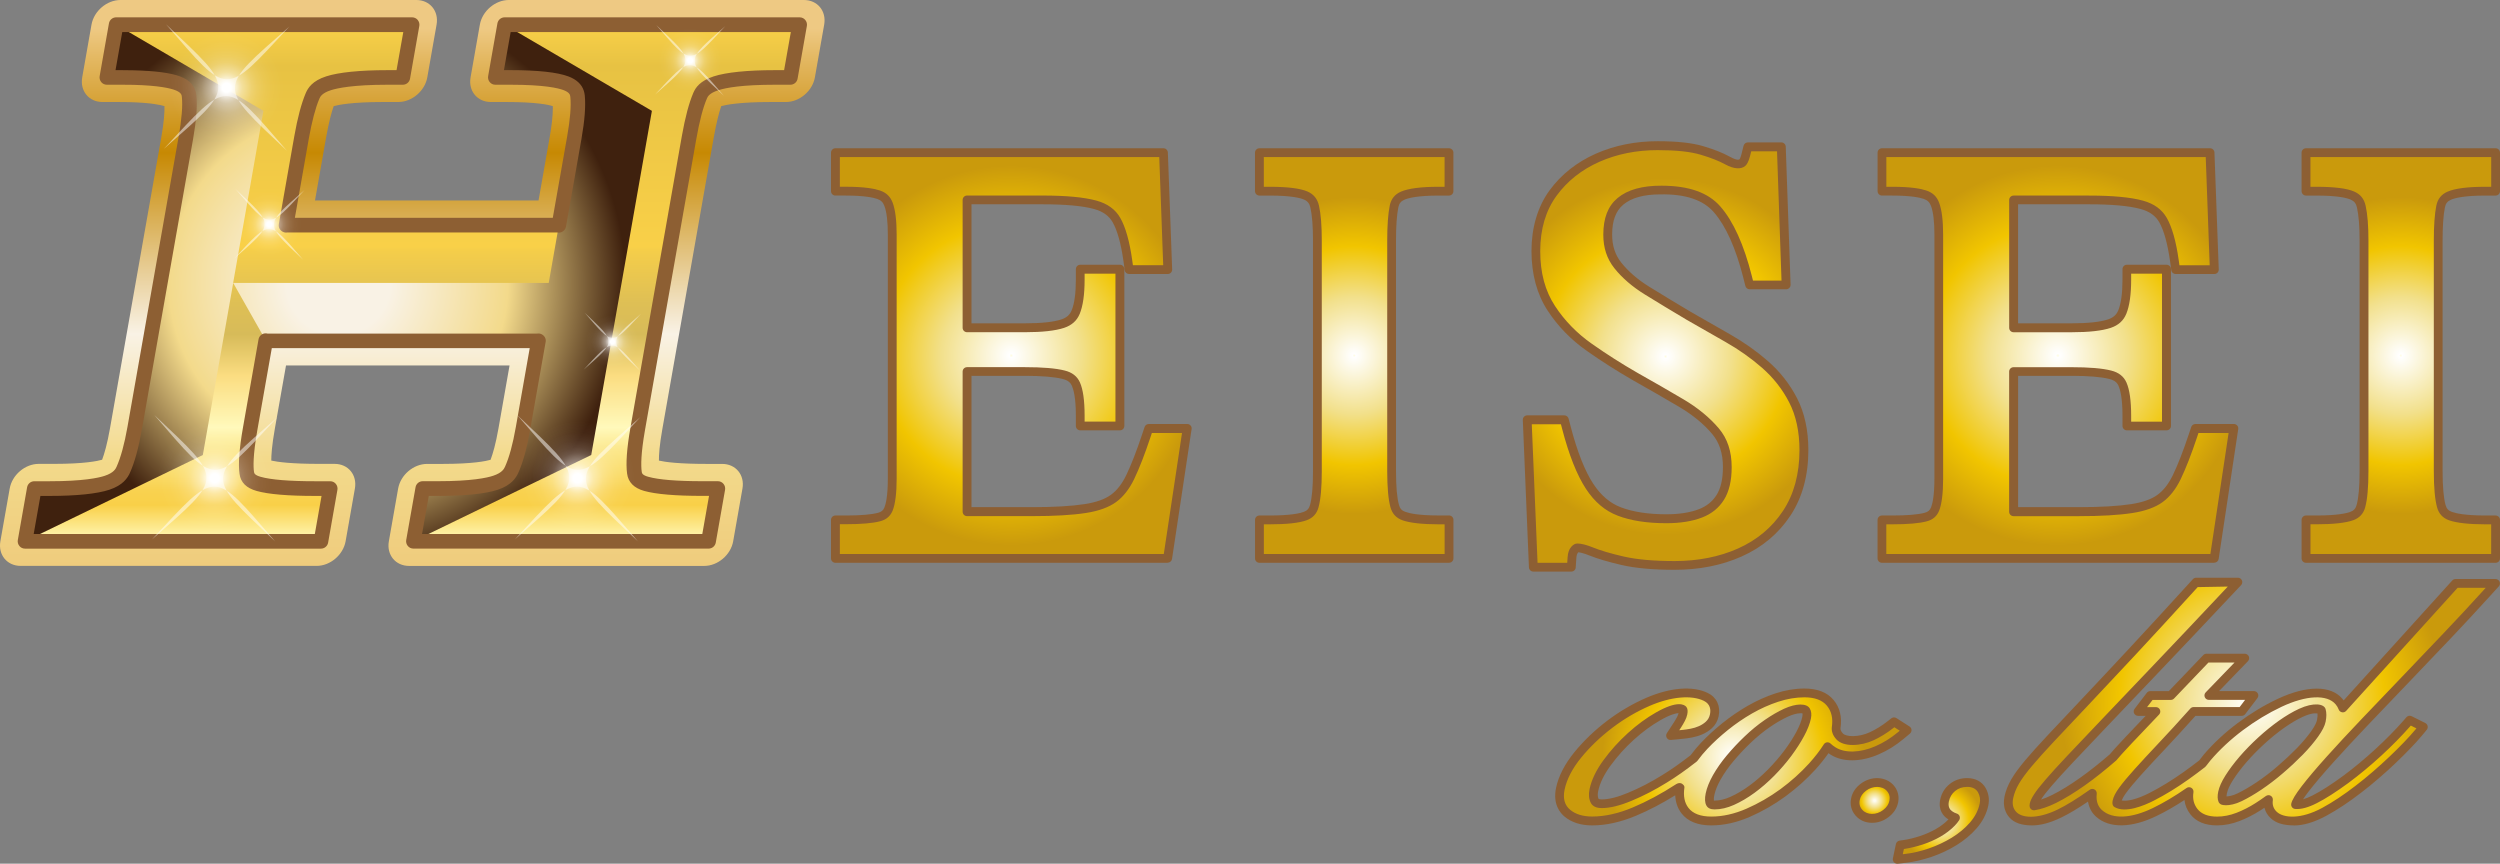 <?xml version="1.0" encoding="UTF-8"?><svg id="_レイヤー_2" xmlns="http://www.w3.org/2000/svg" xmlns:xlink="http://www.w3.org/1999/xlink" viewBox="0 0 656.8 226.91"><rect x="0" y="0" width="656.8" height="226.91" fill="#808080" stroke="none"/><defs><style>.cls-1{fill:url(#_名称未設定グラデーション_31-3);}.cls-1,.cls-2,.cls-3,.cls-4,.cls-5,.cls-6,.cls-7,.cls-8,.cls-9,.cls-10,.cls-11,.cls-12,.cls-13,.cls-14,.cls-15,.cls-16,.cls-17,.cls-18,.cls-19,.cls-20{stroke-width:0px;}.cls-2{fill:url(#_名称未設定グラデーション_31-2);}.cls-3{fill:url(#_名称未設定グラデーション_31-5);}.cls-4{fill:url(#_名称未設定グラデーション_31-4);}.cls-5{fill:url(#_名称未設定グラデーション_31-6);}.cls-6{fill:url(#_名称未設定グラデーション_10-6);}.cls-7{fill:url(#_名称未設定グラデーション_10-8);}.cls-8{fill:url(#_名称未設定グラデーション_10-4);}.cls-9{fill:url(#_名称未設定グラデーション_10-5);}.cls-10{fill:url(#_名称未設定グラデーション_10-7);}.cls-11{fill:url(#_名称未設定グラデーション_10-3);}.cls-12{fill:url(#_名称未設定グラデーション_10-2);}.cls-13{fill:url(#_名称未設定グラデーション_10-9);}.cls-14{fill:url(#_名称未設定グラデーション_10);}.cls-15{fill:url(#_名称未設定グラデーション_31);}.cls-16{fill:url(#_名称未設定グラデーション_129);}.cls-17{fill:url(#_真ちゅう_艶あり_);}.cls-18{fill:#fff;opacity:.5;}.cls-19{fill:url(#_バナナ);}.cls-20{fill:#8d5f33;}</style><radialGradient id="_名称未設定グラデーション_10" cx="265.69" cy="93.41" fx="265.69" fy="93.41" r="49.88" gradientUnits="userSpaceOnUse"><stop offset="0" stop-color="#fffbd0"/><stop offset="0" stop-color="#fffce1"/><stop offset=".01" stop-color="#fff"/><stop offset=".37" stop-color="#f2e08b"/><stop offset=".69" stop-color="#f1c500"/><stop offset="1" stop-color="#ca9a0c"/></radialGradient><radialGradient id="_名称未設定グラデーション_10-2" cx="355.78" fx="355.78" r="41.6" xlink:href="#_名称未設定グラデーション_10"/><radialGradient id="_名称未設定グラデーション_10-3" cx="437.58" cy="93.65" fx="437.58" fy="93.65" r="46.83" xlink:href="#_名称未設定グラデーション_10"/><radialGradient id="_名称未設定グラデーション_10-4" cx="540.64" fx="540.64" r="49.88" xlink:href="#_名称未設定グラデーション_10"/><radialGradient id="_名称未設定グラデーション_10-5" cx="630.74" fx="630.74" r="41.6" xlink:href="#_名称未設定グラデーション_10"/><radialGradient id="_名称未設定グラデーション_10-6" cx="455.39" cy="198.87" fx="455.39" fy="198.87" r="34.41" xlink:href="#_名称未設定グラデーション_10"/><radialGradient id="_名称未設定グラデーション_10-7" cx="492.49" cy="210.3" fx="492.49" fy="210.3" r="4.93" xlink:href="#_名称未設定グラデーション_10"/><radialGradient id="_名称未設定グラデーション_10-8" cx="509.9" cy="215.66" fx="509.9" fy="215.66" r="10.8" xlink:href="#_名称未設定グラデーション_10"/><radialGradient id="_名称未設定グラデーション_10-9" cx="591.63" cy="184.31" fx="591.63" fy="184.31" r="50.41" xlink:href="#_名称未設定グラデーション_10"/><linearGradient id="_バナナ" x1="102.53" y1="142.2" x2="102.53" y2="6.47" gradientTransform="translate(18.89) skewX(-10)" gradientUnits="userSpaceOnUse"><stop offset="0" stop-color="#fff9bb"/><stop offset=".07" stop-color="#f9d048"/><stop offset=".1" stop-color="#f9d250"/><stop offset=".13" stop-color="#fadb67"/><stop offset=".18" stop-color="#fce88c"/><stop offset=".22" stop-color="#fff9bb"/><stop offset=".32" stop-color="#fbdd81"/><stop offset=".4" stop-color="#d7bb59"/><stop offset=".46" stop-color="#debf55"/><stop offset=".56" stop-color="#f4cd4a"/><stop offset=".57" stop-color="#f9d048"/><stop offset=".92" stop-color="#e7c243"/><stop offset="1" stop-color="#f9d048"/></linearGradient><radialGradient id="_名称未設定グラデーション_129" cx="88.92" cy="74.34" fx="88.92" fy="74.34" r="75.45" gradientUnits="userSpaceOnUse"><stop offset=".18" stop-color="#f9f2e5"/><stop offset=".59" stop-color="#f3da8b"/><stop offset="1" stop-color="#3f210e"/></radialGradient><linearGradient id="_真ちゅう_艶あり_" x1="102.53" y1="148.67" x2="102.53" y2="0" gradientTransform="translate(18.89) skewX(-10)" gradientUnits="userSpaceOnUse"><stop offset="0" stop-color="#efcc7d"/><stop offset=".19" stop-color="#f3da8b"/><stop offset=".41" stop-color="#f9f2e5"/><stop offset=".73" stop-color="#c78903"/><stop offset=".89" stop-color="#e2b65e"/><stop offset=".95" stop-color="#eec983"/></linearGradient><radialGradient id="_名称未設定グラデーション_31" cx="-394.66" cy="488.86" fx="-394.66" fy="488.86" r="12.88" gradientTransform="translate(114.69 -608.86) rotate(-45)" gradientUnits="userSpaceOnUse"><stop offset=".05" stop-color="#fff"/><stop offset=".06" stop-color="#fff" stop-opacity=".96"/><stop offset=".1" stop-color="#fff" stop-opacity=".78"/><stop offset=".14" stop-color="#fff" stop-opacity=".61"/><stop offset=".18" stop-color="#fff" stop-opacity=".47"/><stop offset=".24" stop-color="#fff" stop-opacity=".34"/><stop offset=".29" stop-color="#fff" stop-opacity=".23"/><stop offset=".35" stop-color="#fff" stop-opacity=".15"/><stop offset=".43" stop-color="#fff" stop-opacity=".08"/><stop offset=".52" stop-color="#fff" stop-opacity=".03"/><stop offset=".65" stop-color="#fff" stop-opacity="0"/><stop offset="1" stop-color="#fff" stop-opacity="0"/></radialGradient><radialGradient id="_名称未設定グラデーション_31-2" cx="-461.35" cy="526.67" fx="-461.35" fy="526.67" r="10.52" xlink:href="#_名称未設定グラデーション_31"/><radialGradient id="_名称未設定グラデーション_31-3" cx="-503.28" cy="441.14" fx="-503.28" fy="441.14" xlink:href="#_名称未設定グラデーション_31"/><radialGradient id="_名称未設定グラデーション_31-4" cx="-485.83" cy="407.82" fx="-485.83" fy="407.82" r="23.03" xlink:href="#_名称未設定グラデーション_31"/><radialGradient id="_名称未設定グラデーション_31-5" cx="-560.58" cy="478.17" fx="-560.58" fy="478.17" r="23.03" xlink:href="#_名称未設定グラデーション_31"/><radialGradient id="_名称未設定グラデーション_31-6" cx="-493.18" cy="545.57" fx="-493.18" fy="545.57" r="23.03" xlink:href="#_名称未設定グラデーション_31"/></defs><g id="_レイヤー_1-2"><path class="cls-14" d="m301.17,114.47c-1.5,4.49-2.93,8.16-4.25,10.91-1.18,2.45-2.65,4.33-4.38,5.59-1.74,1.27-4.24,2.17-7.42,2.66-3.48.54-8.17.81-13.96.81h-17.1v-36.82h15.25c4.47,0,7.87.28,10.11.84,2.15.54,2.87,1.66,3.23,2.46.52,1.16,1.14,3.54,1.14,8.26v2.75h10.42v-41.19h-10.42v2.75c0,3.72-.4,6.58-1.18,8.5-.62,1.51-1.7,2.48-3.4,3.05-2.16.72-5.5,1.09-9.91,1.09h-15.25v-33.59h19.87c6.08,0,10.73.43,13.81,1.28,2.63.73,4.45,2.04,5.58,4.02,1.31,2.3,2.31,5.87,2.98,10.64l.33,2.36h10.16l-1.13-30.73h-86.18v10.11h2.75c4.83,0,7.33.51,8.58.93,1.33.46,2.14,1.24,2.62,2.52.65,1.74.98,4.42.98,7.96v64.16c0,4.52-.52,6.8-.96,7.91-.45,1.14-1.21,1.79-2.46,2.13-1.86.5-4.81.75-8.75.75h-2.75v10.11h87.28l5.14-34.11h-10.1l-.63,1.88Z"/><path class="cls-12" d="m330.88,50.23h2.75c5.63,0,8.24.63,9.43,1.15,1.3.57,2.02,1.48,2.34,2.93.47,2.11.7,5.09.7,8.87v60.62c0,4.14-.28,7.23-.82,9.19-.37,1.34-1.12,2.14-2.43,2.61-1.27.45-3.91,1-9.23,1h-2.75v10.11h49.81v-10.11h-2.75c-5.2,0-7.81-.54-9.08-1-1.31-.47-2.06-1.27-2.43-2.61-.55-1.96-.82-5.04-.82-9.19v-60.62c0-3.79.21-6.8.64-8.92.29-1.42,1-2.3,2.31-2.86,1.23-.53,3.87-1.16,9.38-1.16h2.75v-10.11h-49.81v10.11Z"/><path class="cls-11" d="m412.99,146.45c.06-.92.29-1.59.69-2.05.42-.47.64-.47.72-.47.6,0,1.72.16,3.66.95,2.05.83,4.75,1.63,8.26,2.44,3.52.81,8.1,1.22,13.62,1.22,6.31,0,12.07-1.14,17.12-3.39,5.18-2.31,9.33-5.77,12.33-10.3,3.01-4.54,4.54-10.12,4.54-16.6,0-5.04-.96-9.45-2.84-13.1-1.84-3.57-4.33-6.74-7.41-9.43-2.94-2.57-6.25-4.9-9.83-6.94-3.43-1.95-6.84-3.89-10.19-5.82-3.78-2.25-7.41-4.45-10.89-6.59-3.2-1.97-5.81-4.22-7.75-6.68-1.78-2.24-2.64-4.88-2.64-8.06,0-4,1.09-6.86,3.33-8.74,2.35-1.97,5.84-2.97,10.42-2.97,7-.05,11.96,1.62,14.98,5.06,3.28,3.75,5.98,9.73,8.02,17.79l.52,2.07h9.6l-1.27-36.27h-8.8l-.52,2.08c-.39,1.54-.82,1.98-.91,2.06-.09.08-.38.33-1.2.33-.75,0-1.7-.31-2.75-.89-1.67-.92-3.84-1.78-6.61-2.61-2.85-.86-6.68-1.27-11.72-1.27-5.69,0-10.98,1.06-15.73,3.16-4.84,2.14-8.78,5.26-11.72,9.27-3.01,4.11-4.53,9.23-4.53,15.24s1.37,10.91,4.06,15.04c2.59,3.97,5.96,7.44,10.03,10.29,3.84,2.7,7.9,5.28,12.08,7.69,4.19,2.35,8.22,4.67,12.1,6.97,3.61,2.14,6.61,4.61,8.92,7.33,2.1,2.49,3.12,5.58,3.12,9.46,0,3.35-.63,6.04-1.87,7.99-1.23,1.92-2.91,3.28-5.14,4.15-2.44.95-5.47,1.43-9,1.43-4.88,0-9.03-.64-12.33-1.9-3.12-1.19-5.68-3.36-7.84-6.63-2.29-3.47-4.34-8.66-6.1-15.42l-.54-2.05h-9.76l1.61,38.73h9.97l.17-2.56Z"/><path class="cls-8" d="m586.85,112.59h-10.1l-.63,1.88c-1.5,4.49-2.93,8.16-4.25,10.91-1.18,2.45-2.65,4.33-4.38,5.59-1.74,1.27-4.24,2.17-7.42,2.66-3.48.54-8.17.81-13.96.81h-17.1v-36.82h15.25c4.47,0,7.87.28,10.11.84,2.15.54,2.87,1.66,3.23,2.46.52,1.16,1.14,3.54,1.14,8.26v2.75h10.42v-41.19h-10.42v2.75c0,3.72-.4,6.58-1.18,8.5-.62,1.51-1.7,2.48-3.4,3.05-2.16.72-5.5,1.09-9.91,1.09h-15.25v-33.59h19.87c6.08,0,10.73.43,13.81,1.28,2.63.73,4.45,2.04,5.58,4.02,1.31,2.3,2.31,5.87,2.98,10.64l.33,2.36h10.16l-1.13-30.73h-86.18v10.11h2.75c4.83,0,7.33.51,8.58.93,1.33.46,2.14,1.24,2.62,2.52.65,1.74.98,4.42.98,7.96v64.16c0,4.52-.52,6.8-.96,7.91-.45,1.14-1.21,1.79-2.46,2.13-1.86.5-4.81.75-8.75.75h-2.75v10.11h87.28l5.14-34.11Z"/><path class="cls-9" d="m641.2,54.26c.28-1.41.99-2.3,2.31-2.86,1.23-.53,3.87-1.16,9.38-1.16h2.75v-10.11h-49.81v10.11h2.75c5.63,0,8.24.63,9.43,1.15,1.3.57,2.02,1.47,2.34,2.93.47,2.1.71,5.08.71,8.86v60.62c0,4.14-.28,7.23-.82,9.19-.37,1.34-1.12,2.14-2.43,2.61-1.27.45-3.91,1-9.23,1h-2.75v10.11h49.81v-10.11h-2.75c-5.2,0-7.81-.54-9.08-1-1.31-.47-2.05-1.27-2.43-2.61-.55-1.96-.82-5.04-.82-9.19v-60.62c0-3.81.21-6.81.64-8.92Z"/><path class="cls-6" d="m499.39,193.23l1.66-1.39-3.44-2.2-.89.7c-1.62,1.27-3.31,2.32-5.02,3.11-3.26,1.5-7.07,1.48-8.41,0-.69-.76-.97-1.51-.88-2.3.39-2.6-.13-4.79-1.56-6.5-1.43-1.73-3.71-2.6-6.77-2.6-2.35,0-4.79.41-7.27,1.22-2.42.8-4.8,1.87-7.09,3.18-2.26,1.3-4.45,2.8-6.5,4.45-2.03,1.63-3.89,3.34-5.51,5.06-1.02,1.08-1.9,2.17-2.71,3.25-2.54,1.98-5.12,3.83-7.72,5.42-3.01,1.87-6.07,3.45-9.09,4.71-2.91,1.21-5.38,1.83-7.36,1.83-1.48,0-1.76-.55-1.87-.75-.38-.74-.46-1.69-.22-2.83.47-2.25,1.61-4.63,3.4-7.09,1.86-2.55,3.99-4.92,6.33-7.03,2.32-2.11,4.73-3.87,7.16-5.26,5.11-2.91,6.41-1.86,6.52-1.73.04.06.13.34,0,1-.1.47-.27.94-.52,1.4-.29.55-.6,1.08-.94,1.6l-1.81,2.77,3.3-.32c.62-.06,1.33-.16,2.13-.32.88-.17,1.7-.42,2.43-.74.81-.35,1.55-.81,2.18-1.38.75-.68,1.24-1.53,1.45-2.55.45-2.17-.36-3.94-2.24-4.85-3.52-1.7-9.04-1.33-15.13,1.28-3.51,1.51-6.9,3.5-10.08,5.91-3.17,2.4-5.99,5.1-8.36,8-2.46,3.01-4.03,6.03-4.64,8.98-.72,3.44.63,5.39,1.89,6.42,1.63,1.34,3.81,2.01,6.5,2.01,3.46,0,7.18-.82,11.06-2.45,3.79-1.58,7.72-3.69,11.69-6.27.12-.08.22-.16.34-.24-.37,2.49.03,4.6,1.28,6.22,1.4,1.82,3.73,2.74,6.93,2.74s6.41-.73,9.71-2.16c3.19-1.39,6.26-3.16,9.12-5.25,2.85-2.09,5.43-4.41,7.69-6.9,1.62-1.79,2.97-3.53,4.01-5.2.42.4.9.77,1.44,1.12,2.72,1.73,7.08,1.8,11.61-.18,2.2-.96,4.29-2.26,6.22-3.88Zm-48.92,18.26c-.93,0-1.08-.3-1.15-.42-.26-.5-.29-1.33-.06-2.4h0c.28-1.36.88-2.86,1.79-4.45.94-1.66,2.13-3.35,3.52-5.01,1.41-1.69,2.97-3.35,4.65-4.95,1.65-1.57,3.36-2.97,5.08-4.16,1.71-1.18,3.37-2.15,4.94-2.87,1.45-.66,2.73-1,3.8-1,.53,0,1.21.08,1.43.45.28.47.34,1.08.17,1.87-.26,1.25-.82,2.68-1.67,4.27-.87,1.62-1.97,3.33-3.27,5.09-1.3,1.74-2.77,3.45-4.38,5.08-1.62,1.64-3.31,3.11-5.03,4.36-1.72,1.26-3.46,2.28-5.18,3.05-1.61.72-3.17,1.09-4.63,1.09Z"/><path class="cls-10" d="m489.55,206.82c-1.13.86-1.84,1.91-2.09,3.14-.28,1.35.05,2.59.94,3.59.86.96,2.05,1.46,3.44,1.46,1.3,0,2.51-.42,3.6-1.25,1.13-.86,1.83-1.91,2.09-3.15.28-1.35-.05-2.59-.96-3.59-1.67-1.85-4.77-1.93-7.03-.2Z"/><path class="cls-7" d="m516.83,205.57c-1.5,0-2.8.45-3.89,1.33-1.08.88-1.77,2.03-2.06,3.4-.44,2.14.6,3.26,1.27,3.73.51.37,1.04.64,1.6.8-.29.44-.62.85-1,1.25-1.01,1.04-2.21,1.96-3.56,2.73-1.38.79-2.86,1.44-4.41,1.94-1.57.51-3.06.87-4.44,1.08l-1.09.16-.79,3.75,2.2-.25c2.09-.24,4.28-.75,6.51-1.52,2.23-.77,4.33-1.75,6.26-2.94,1.96-1.21,3.65-2.62,5.03-4.2,1.46-1.68,2.4-3.51,2.8-5.46.28-1.34.09-2.6-.55-3.77-.52-.93-1.61-2.04-3.86-2.04Z"/><path class="cls-13" d="m615.49,186c-.23-.61-.56-1.18-1.01-1.71-2.76-3.25-8.78-2.84-15.59.35-3.55,1.67-7.02,3.77-10.34,6.26-3.31,2.49-6.24,5.22-8.7,8.11-.46.54-.84,1.06-1.24,1.58-1.39,1.08-2.8,2.14-4.21,3.15-3.09,2.2-6.16,4.09-9.12,5.59-3.9,1.98-7.36,2.75-9.14,1.72,0,0-.06-.14.02-.53.17-.79.67-1.77,1.5-2.9.94-1.3,2.28-2.91,3.97-4.78,1.74-1.94,3.88-4.24,6.4-6.91,2.42-2.56,5.17-5.57,8.26-9.03h12.68l3.19-4.2h-11.87l9.47-9.81h-10.07l-9.38,9.81h-5.37l-3.21,4.2h4.66c-1.4,1.5-2.76,2.94-4.1,4.33-2.13,2.21-4.05,4.25-5.76,6.12-.53.58-.98,1.12-1.46,1.68-2.72,2.34-5.39,4.47-7.93,6.27-2.74,1.94-5.28,3.49-7.54,4.61-2.11,1.04-3.84,1.57-5.26,1.8,0,0-.03-.12.04-.42.07-.34.29-.94.92-1.93.55-.88,1.52-2.13,2.88-3.7,1.39-1.62,3.29-3.71,5.68-6.25,2.41-2.57,5.5-5.82,9.26-9.77l13.59-14.26c5.3-5.56,11.52-12.15,18.69-19.77l2.53-2.68h-10.97l-.47.52c-6.26,6.88-11.76,12.87-16.52,17.97-4.76,5.1-8.88,9.5-12.37,13.19-3.5,3.7-6.44,6.82-8.82,9.36-2.4,2.57-4.36,4.74-5.87,6.54-1.55,1.84-2.73,3.45-3.51,4.8-.82,1.41-1.37,2.81-1.66,4.16-.47,2.25.28,3.68.97,4.49,1.01,1.17,2.69,1.74,5.14,1.74,2.08,0,4.4-.63,7.12-1.93,2.38-1.14,5.31-2.95,8.69-5.34-.31,2.65.71,4.33,1.73,5.26,1.48,1.34,3.42,2.02,5.76,2.02,2.68,0,5.67-.79,8.9-2.36,2.94-1.42,5.98-3.24,9.02-5.36-.3,1.97.1,3.74,1.27,5.24,1.28,1.64,3.33,2.47,6.09,2.47,1.82,0,3.68-.36,5.53-1.08,1.76-.69,3.51-1.57,5.17-2.64.95-.61,1.89-1.25,2.81-1.91-.24,1.59.24,2.99,1.38,4.06,1.13,1.06,2.87,1.58,5.32,1.58s5.02-.82,7.99-2.43c2.82-1.53,5.78-3.5,8.82-5.84,1.59-1.21,3.16-2.48,4.72-3.83,1.55-1.34,3.02-2.67,4.4-3.99,1.38-1.31,2.67-2.59,3.84-3.82,1.19-1.25,2.18-2.33,2.94-3.26l1.28-1.54-3.58-1.79-.81.93c-2.15,2.46-4.68,5.02-7.51,7.62-2.81,2.57-5.67,4.94-8.5,7.04-3.23,2.36-5.96,4.11-8.12,5.2-1.99,1.01-3.68,1.52-5.08,1.41.07-.35.47-1.45,2.53-4.13,1.63-2.13,3.75-4.63,6.47-7.65,2.68-2.98,5.72-6.26,9.12-9.83,3.41-3.58,6.95-7.29,10.63-11.13,3.68-3.84,7.37-7.7,11.07-11.6,3.7-3.9,7.14-7.6,10.32-11.11l2.41-2.66h-10.5l-29.64,32.73Zm-31.59,22.24c.23-1.1.81-2.4,1.74-3.87.97-1.55,2.19-3.18,3.63-4.84,1.44-1.67,3.07-3.33,4.83-4.94,1.78-1.62,3.57-3.07,5.33-4.32,1.75-1.23,3.45-2.24,5.06-2.99,1.48-.69,2.75-1.04,3.76-1.04s1.58.22,1.63.37c.22.76.21,1.7-.02,2.79h0c-.13.62-.53,1.72-1.75,3.42-1.05,1.48-2.36,3.02-3.89,4.59-1.56,1.6-3.29,3.22-5.15,4.81-1.85,1.59-3.72,3.02-5.55,4.24-1.83,1.23-3.55,2.23-5.11,2.98-2.5,1.22-4.4.97-4.47.81-.2-.47-.21-1.17-.04-2.01Z"/><path class="cls-20" d="m306.75,147.86h-87.27c-.64,0-1.16-.52-1.16-1.16v-10.11c0-.64.52-1.16,1.16-1.16h2.75c3.84,0,6.69-.24,8.45-.71.9-.24,1.38-.64,1.69-1.44.33-.83.88-2.92.88-7.48V61.64c0-3.41-.3-5.95-.91-7.56-.36-.96-.91-1.48-1.91-1.83-.95-.32-3.28-.87-8.2-.87h-2.75c-.64,0-1.16-.52-1.16-1.16v-10.11c0-.64.52-1.16,1.16-1.16h86.18c.62,0,1.13.49,1.16,1.11l1.13,30.73c.01.31-.11.62-.33.85-.22.23-.52.35-.83.35h-10.16c-.58,0-1.07-.42-1.14-1l-.33-2.37c-.65-4.62-1.61-8.06-2.84-10.23-.97-1.7-2.56-2.84-4.88-3.48-2.98-.82-7.52-1.24-13.5-1.24h-18.71v31.27h14.09c4.29,0,7.5-.35,9.54-1.03,1.38-.46,2.21-1.2,2.69-2.39.73-1.78,1.1-4.49,1.1-8.06v-2.75c0-.64.52-1.16,1.16-1.16h10.42c.64,0,1.16.52,1.16,1.16v41.19c0,.64-.52,1.16-1.16,1.16h-10.42c-.64,0-1.16-.52-1.16-1.16v-2.75c0-4.75-.65-6.92-1.04-7.79-.3-.67-.83-1.41-2.46-1.81-2.14-.53-5.45-.81-9.83-.81h-14.09v34.5h15.94c5.74,0,10.38-.27,13.79-.8,2.99-.46,5.32-1.28,6.91-2.45,1.57-1.14,2.92-2.88,4.02-5.16,1.31-2.72,2.72-6.34,4.19-10.77h0s.63-1.88.63-1.88c.16-.47.6-.79,1.1-.79h10.1c.34,0,.66.15.88.4s.32.59.27.93l-5.14,34.12c-.09.57-.57.99-1.14.99Zm-86.12-2.31h85.12l4.79-31.8h-7.92l-.36,1.09c-1.5,4.52-2.95,8.24-4.3,11.04-1.27,2.63-2.86,4.65-4.74,6.02-1.89,1.38-4.56,2.35-7.92,2.87-3.53.55-8.29.83-14.14.83h-17.1c-.64,0-1.16-.52-1.16-1.16v-36.82c0-.64.52-1.16,1.16-1.16h15.25c4.57,0,8.07.29,10.39.88,1.98.49,3.29,1.51,4.01,3.11.83,1.84,1.24,4.78,1.24,8.73v1.59h8.1v-38.88h-8.1v1.59c0,3.88-.43,6.89-1.27,8.94-.74,1.82-2.08,3.03-4.1,3.71-2.28.76-5.73,1.15-10.27,1.15h-15.25c-.64,0-1.16-.52-1.16-1.16v-33.59c0-.64.52-1.16,1.16-1.16h19.87c6.19,0,10.93.45,14.12,1.33,2.94.81,4.99,2.31,6.28,4.56,1.38,2.43,2.43,6.14,3.12,11.05l.19,1.37h7.96l-1.04-28.42h-83.91v7.8h1.59c4.99,0,7.62.54,8.95.99,1.67.57,2.72,1.59,3.33,3.2.7,1.87,1.05,4.69,1.05,8.37v64.16c0,3.72-.36,6.6-1.04,8.33-.59,1.47-1.65,2.4-3.24,2.82-1.96.53-5,.79-9.05.79h-1.59v7.8Z"/><path class="cls-20" d="m380.69,147.86h-49.81c-.64,0-1.16-.52-1.16-1.16v-10.11c0-.64.52-1.16,1.16-1.16h2.75c5.43,0,7.87-.58,8.84-.93.95-.34,1.43-.86,1.7-1.83.52-1.86.78-4.84.78-8.88v-60.62c0-3.7-.23-6.6-.68-8.62-.24-1.09-.73-1.7-1.68-2.12-.9-.39-3.26-1.05-8.97-1.05h-2.75c-.64,0-1.16-.52-1.16-1.16v-10.11c0-.64.52-1.16,1.16-1.16h49.81c.64,0,1.16.52,1.16,1.16v10.11c0,.64-.52,1.16-1.16,1.16h-2.75c-5.6,0-7.99.67-8.92,1.07-.96.41-1.42.98-1.64,2.03-.41,2.06-.61,4.98-.61,8.69v60.62c0,4.03.26,7.02.78,8.87.27.98.75,1.49,1.71,1.83.97.35,3.39.93,8.69.93h2.75c.64,0,1.16.52,1.16,1.16v10.11c0,.64-.52,1.16-1.16,1.16Zm-48.65-2.31h47.49v-7.8h-1.59c-4.25,0-7.52-.37-9.47-1.06-1.65-.59-2.68-1.7-3.16-3.39-.57-2.06-.86-5.25-.86-9.5v-60.62c0-3.86.22-6.94.66-9.15.36-1.79,1.34-2.99,2.99-3.7,1.94-.83,5.25-1.26,9.83-1.26h1.59v-7.8h-47.49v7.8h1.59c4.67,0,8,.42,9.9,1.25,1.63.72,2.61,1.94,3.01,3.74.49,2.18.73,5.25.73,9.12v60.62c0,4.24-.29,7.44-.86,9.5-.47,1.69-1.5,2.8-3.15,3.39-1.98.71-5.21,1.06-9.62,1.06h-1.59v7.8Z"/><path class="cls-20" d="m412.82,150.17h-9.98c-.62,0-1.13-.49-1.16-1.11l-1.61-38.73c-.01-.31.1-.62.32-.85.22-.23.52-.36.83-.36h9.76c.53,0,.99.36,1.12.86l.54,2.05c1.73,6.63,3.73,11.7,5.94,15.07,2.02,3.07,4.4,5.09,7.28,6.19,3.18,1.21,7.19,1.82,11.92,1.82,3.39,0,6.28-.45,8.59-1.35,2-.78,3.5-1.98,4.59-3.69,1.12-1.76,1.69-4.23,1.69-7.36,0-3.6-.93-6.45-2.84-8.71-2.22-2.63-5.12-5.01-8.62-7.08-3.87-2.29-7.9-4.61-12.08-6.96-4.22-2.43-8.32-5.03-12.18-7.75-4.18-2.93-7.66-6.5-10.33-10.6-2.82-4.31-4.25-9.59-4.25-15.67s1.6-11.62,4.75-15.93c3.06-4.18,7.16-7.42,12.19-9.65,4.9-2.16,10.35-3.26,16.2-3.26,5.14,0,9.08.43,12.05,1.32,2.87.86,5.1,1.75,6.84,2.71,2.28,1.26,2.58.72,2.65.69,0-.02.27-.4.52-1.45l.52-2.08c.13-.51.59-.88,1.12-.88h8.8c.62,0,1.14.49,1.16,1.12l1.27,36.27c0,.31-.11.62-.33.85-.22.22-.52.35-.83.35h-9.6c-.53,0-.99-.36-1.12-.88l-.52-2.07c-2-7.88-4.61-13.7-7.77-17.31-2.79-3.2-7.45-4.81-14.1-4.67-4.3,0-7.55.91-9.69,2.7-1.96,1.65-2.92,4.22-2.92,7.86,0,2.92.78,5.32,2.39,7.35,1.86,2.35,4.37,4.51,7.45,6.41,3.47,2.14,7.09,4.34,10.87,6.58,3.34,1.92,6.73,3.86,10.17,5.81,3.65,2.07,7.02,4.45,10.03,7.07,3.19,2.78,5.77,6.07,7.67,9.77,1.97,3.82,2.97,8.41,2.97,13.63,0,6.7-1.59,12.5-4.73,17.24-3.12,4.71-7.43,8.32-12.82,10.72-5.2,2.32-11.11,3.49-17.59,3.49-5.61,0-10.28-.42-13.88-1.25-3.58-.83-6.34-1.64-8.44-2.49-1.58-.64-2.5-.82-3-.86-.32.38-.44.82-.49,1.43l-.17,2.56c-.04.61-.55,1.08-1.15,1.08Zm-8.87-2.31h7.79l.1-1.48h0c.08-1.19.4-2.09.98-2.74.52-.58,1.03-.85,1.58-.85,1.02,0,2.4.35,4.09,1.03,1.99.81,4.63,1.59,8.09,2.39,3.43.79,7.93,1.19,13.36,1.19,6.15,0,11.75-1.11,16.65-3.29,4.98-2.22,8.96-5.54,11.83-9.88,2.88-4.35,4.34-9.72,4.34-15.96,0-4.85-.91-9.08-2.71-12.57-1.77-3.44-4.17-6.5-7.14-9.09-2.88-2.52-6.13-4.81-9.64-6.8-3.44-1.95-6.84-3.89-10.19-5.82-3.8-2.26-7.44-4.46-10.92-6.61-3.31-2.04-6.02-4.38-8.05-6.94-1.94-2.45-2.89-5.32-2.89-8.78,0-4.37,1.22-7.52,3.74-9.63,2.62-2.2,6.54-3.27,11.51-3.25,7.21,0,12.29,1.79,15.5,5.46,3.4,3.88,6.19,10.03,8.27,18.27l.3,1.2h7.5l-1.18-33.96h-6.78l-.3,1.21c-.4,1.62-.91,2.33-1.27,2.64-1.04.89-2.94.87-5.27-.42-1.6-.88-3.68-1.71-6.39-2.52-2.74-.82-6.47-1.22-11.38-1.22-5.53,0-10.66,1.03-15.26,3.06-4.65,2.06-8.44,5.05-11.25,8.9-2.86,3.9-4.31,8.8-4.31,14.56s1.3,10.48,3.87,14.41c2.51,3.85,5.78,7.21,9.72,9.97,3.81,2.68,7.84,5.25,11.99,7.63,4.18,2.35,8.23,4.68,12.12,6.98,3.72,2.21,6.82,4.76,9.21,7.58,2.28,2.7,3.39,6.04,3.39,10.21,0,3.58-.69,6.47-2.05,8.61-1.36,2.14-3.23,3.64-5.7,4.6-2.57,1-5.74,1.51-9.42,1.51-5.02,0-9.31-.66-12.74-1.97-3.36-1.28-6.1-3.59-8.39-7.08-2.35-3.58-4.46-8.88-6.25-15.76l-.31-1.19h-7.66l1.52,36.42Z"/><path class="cls-20" d="m581.71,147.86h-87.28c-.64,0-1.16-.52-1.16-1.16v-10.11c0-.64.52-1.16,1.16-1.16h2.75c3.84,0,6.69-.24,8.46-.71.9-.24,1.37-.64,1.69-1.44.33-.83.88-2.91.88-7.49V61.64c0-3.41-.3-5.95-.91-7.56-.36-.96-.91-1.48-1.91-1.83-.95-.32-3.28-.87-8.2-.87h-2.75c-.64,0-1.16-.52-1.16-1.16v-10.11c0-.64.52-1.16,1.16-1.16h86.18c.62,0,1.13.49,1.16,1.11l1.13,30.73c.01.31-.11.62-.33.85-.22.23-.52.35-.83.35h-10.16c-.58,0-1.07-.42-1.14-1l-.33-2.37c-.66-4.63-1.61-8.07-2.84-10.23-.97-1.7-2.56-2.84-4.88-3.48-2.98-.82-7.52-1.24-13.5-1.24h-18.71v31.27h14.09c4.29,0,7.5-.35,9.54-1.03,1.38-.46,2.21-1.2,2.7-2.39.73-1.78,1.1-4.5,1.1-8.06v-2.75c0-.64.52-1.16,1.16-1.16h10.42c.64,0,1.16.52,1.16,1.16v41.19c0,.64-.52,1.16-1.16,1.16h-10.42c-.64,0-1.16-.52-1.16-1.16v-2.75c0-4.75-.65-6.92-1.04-7.79-.3-.67-.83-1.41-2.46-1.81-2.14-.53-5.45-.81-9.83-.81h-14.09v34.5h15.94c5.73,0,10.37-.27,13.78-.8,2.99-.46,5.32-1.28,6.91-2.45,1.56-1.14,2.92-2.88,4.02-5.16,1.31-2.71,2.72-6.33,4.2-10.77l.63-1.88c.16-.47.6-.79,1.1-.79h10.1c.34,0,.66.15.88.4s.32.59.27.93l-5.14,34.12c-.09.57-.57.99-1.14.99Zm-86.12-2.31h85.12l4.79-31.8h-7.92l-.36,1.09c-1.51,4.53-2.96,8.24-4.31,11.05-1.27,2.62-2.86,4.65-4.74,6.02-1.9,1.38-4.56,2.35-7.93,2.87-3.53.55-8.28.83-14.14.83h-17.1c-.64,0-1.16-.52-1.16-1.16v-36.82c0-.64.52-1.16,1.16-1.16h15.25c4.57,0,8.07.29,10.39.88,1.97.49,3.28,1.51,4.01,3.11.83,1.85,1.25,4.79,1.25,8.73v1.59h8.1v-38.88h-8.1v1.59c0,3.87-.43,6.88-1.27,8.94-.74,1.82-2.08,3.03-4.1,3.71-2.28.76-5.73,1.15-10.27,1.15h-15.25c-.64,0-1.16-.52-1.16-1.16v-33.59c0-.64.52-1.16,1.16-1.16h19.87c6.19,0,10.93.45,14.11,1.33,2.94.81,4.99,2.3,6.28,4.56,1.37,2.41,2.43,6.13,3.12,11.05l.19,1.37h7.95l-1.04-28.42h-83.91v7.8h1.59c5,0,7.63.54,8.95.99,1.67.57,2.73,1.59,3.33,3.21.7,1.87,1.05,4.68,1.05,8.37v64.16c0,3.73-.36,6.61-1.04,8.34-.58,1.47-1.64,2.39-3.24,2.82-1.96.53-5.01.79-9.06.79h-1.59v7.8Z"/><path class="cls-20" d="m655.64,147.86h-49.81c-.64,0-1.16-.52-1.16-1.16v-10.11c0-.64.52-1.16,1.16-1.16h2.75c5.43,0,7.87-.58,8.84-.93.96-.34,1.44-.86,1.71-1.83.52-1.86.78-4.84.78-8.88v-60.62c0-3.7-.23-6.6-.68-8.61-.24-1.11-.71-1.7-1.68-2.13-.9-.39-3.26-1.05-8.97-1.05h-2.75c-.64,0-1.16-.52-1.16-1.16v-10.11c0-.64.52-1.16,1.16-1.16h49.81c.64,0,1.16.52,1.16,1.16v10.11c0,.64-.52,1.16-1.16,1.16h-2.75c-5.6,0-7.99.67-8.92,1.07-.97.42-1.43.98-1.64,2.03-.41,2.04-.61,4.97-.61,8.7v60.62c0,4.03.26,7.02.78,8.87.27.98.75,1.49,1.7,1.83s3.39.93,8.69.93h2.75c.64,0,1.16.52,1.16,1.16v10.11c0,.64-.52,1.16-1.16,1.16Zm-48.65-2.31h47.49v-7.8h-1.59c-4.25,0-7.52-.37-9.47-1.06-1.65-.59-2.68-1.7-3.15-3.39-.57-2.06-.86-5.25-.86-9.5v-60.62c0-3.88.22-6.96.66-9.15h0c.36-1.78,1.34-2.99,3-3.7,1.94-.83,5.25-1.26,9.83-1.26h1.59v-7.8h-47.49v7.8h1.59c4.67,0,8,.42,9.9,1.25,1.65.73,2.61,1.92,3.01,3.74.49,2.18.74,5.25.74,9.11v60.62c0,4.24-.29,7.44-.86,9.5-.47,1.69-1.51,2.8-3.16,3.39-1.95.7-5.27,1.06-9.62,1.06h-1.59v7.8Z"/><path class="cls-20" d="m449.6,216.85c-3.59,0-6.23-1.07-7.85-3.19-1.01-1.31-1.55-2.89-1.64-4.72-3.5,2.17-6.96,3.97-10.3,5.37-4.02,1.68-7.89,2.54-11.5,2.54-2.96,0-5.39-.77-7.23-2.28-1.23-1.01-3.16-3.33-2.28-7.55.65-3.13,2.3-6.31,4.88-9.47,2.44-2.98,5.32-5.74,8.56-8.19,3.25-2.46,6.72-4.49,10.32-6.05,6.29-2.7,12.15-3.16,16.09-1.26,2.36,1.14,3.43,3.43,2.87,6.13-.27,1.26-.87,2.33-1.81,3.17-.73.66-1.57,1.19-2.5,1.59-.8.35-1.71.62-2.67.81-.85.16-1.59.27-2.24.33l-3.3.32c-.49.05-.87-.17-1.1-.55s-.22-.86.02-1.23l1.81-2.77c.32-.49.61-.99.88-1.5.18-.34.3-.67.38-1-.66.03-2.08.33-4.78,1.87-2.35,1.34-4.69,3.06-6.95,5.11-2.28,2.06-4.36,4.37-6.17,6.86-1.69,2.32-2.77,4.56-3.21,6.64-.18.87-.14,1.57.11,2.06.02,0,.22.13.84.13,1.82,0,4.15-.58,6.91-1.74,2.97-1.23,5.97-2.78,8.93-4.62,2.33-1.42,4.78-3.14,7.49-5.25.9-1.2,1.79-2.26,2.7-3.23,1.67-1.77,3.56-3.5,5.62-5.17,2.1-1.69,4.34-3.22,6.65-4.56,2.36-1.35,4.81-2.46,7.31-3.28,2.59-.85,5.15-1.28,7.63-1.28,3.42,0,6,1.02,7.66,3.02,1.64,1.97,2.25,4.47,1.81,7.41-.02.24,0,.69.6,1.35.88.97,4.15,1.06,7.07-.28,1.63-.75,3.24-1.75,4.79-2.97l.89-.7c.38-.3.92-.33,1.34-.06l3.44,2.2c.31.2.51.53.53.9s-.13.72-.41.96l-1.66,1.39c-2.01,1.69-4.2,3.05-6.5,4.05-4.76,2.09-9.5,2.12-12.69.1-.19-.12-.38-.25-.56-.38-.96,1.39-2.1,2.82-3.41,4.27-2.32,2.55-4.97,4.93-7.87,7.06-2.93,2.15-6.07,3.95-9.34,5.38-3.44,1.5-6.86,2.26-10.17,2.26Zm-8.29-11.11c.2,0,.39.04.53.13.38.25.75.58.69,1.03-.33,2.21.02,4.01,1.05,5.34,1.17,1.52,3.19,2.29,6.02,2.29,2.99,0,6.1-.7,9.24-2.07,3.11-1.36,6.1-3.08,8.9-5.12,2.78-2.04,5.31-4.31,7.52-6.74,1.56-1.73,2.87-3.42,3.89-5.04.18-.29.49-.49.83-.53.34-.04.69.07.94.31.37.35.8.68,1.27.98,2.49,1.59,6.53,1.48,10.52-.27,2.1-.91,4.09-2.16,5.94-3.7h0s.45-.38.45-.38l-1.42-.91-.24.19c-1.68,1.33-3.45,2.42-5.25,3.25-3.3,1.52-7.85,1.83-9.75-.27-.9-1-1.3-2.07-1.18-3.2.35-2.31-.09-4.19-1.3-5.64-1.21-1.45-3.18-2.19-5.88-2.19-2.23,0-4.55.39-6.9,1.16-2.35.77-4.66,1.81-6.88,3.08-2.21,1.27-4.35,2.74-6.35,4.35-1.98,1.6-3.8,3.26-5.39,4.95-.88.93-1.74,1.96-2.62,3.15-.06.08-.14.16-.22.22-2.83,2.21-5.39,4.01-7.82,5.49-3.06,1.9-6.17,3.51-9.26,4.79-3.05,1.27-5.67,1.91-7.8,1.91-1.47,0-2.41-.45-2.9-1.37-.51-.99-.62-2.2-.33-3.61.51-2.41,1.72-4.95,3.6-7.53,1.9-2.62,4.09-5.04,6.49-7.21,2.38-2.16,4.86-3.98,7.36-5.4,5.63-3.21,7.46-2.1,7.98-1.46.35.46.42,1.11.24,1.97-.12.58-.33,1.15-.63,1.71-.3.58-.63,1.14-.99,1.7l-.49.75.9-.09c.58-.06,1.27-.16,2.03-.3.79-.15,1.53-.37,2.18-.66.71-.3,1.33-.7,1.86-1.18.58-.52.93-1.15,1.1-1.93.24-1.15.16-2.71-1.61-3.57-3.28-1.58-8.58-1.1-14.17,1.3-3.43,1.48-6.74,3.42-9.84,5.77-3.1,2.35-5.85,4.98-8.17,7.81-2.35,2.87-3.83,5.72-4.4,8.48-.48,2.31.02,4.09,1.49,5.29,1.41,1.16,3.35,1.75,5.76,1.75,3.3,0,6.87-.79,10.61-2.36,3.72-1.56,7.59-3.63,11.51-6.18.24-.15.58-.26.89-.26Zm9.16,6.91c-1.1,0-1.81-.34-2.18-1.05-.4-.74-.45-1.81-.17-3.17.3-1.46.95-3.07,1.91-4.78.97-1.71,2.19-3.46,3.63-5.18,1.43-1.71,3.02-3.41,4.74-5.04,1.69-1.61,3.44-3.05,5.22-4.27,1.77-1.22,3.49-2.22,5.12-2.97,3.15-1.44,5.89-1.45,6.71-.09.44.74.54,1.62.31,2.7-.28,1.36-.88,2.9-1.79,4.58-.89,1.66-2.02,3.42-3.36,5.23-1.33,1.78-2.84,3.53-4.49,5.2-1.67,1.69-3.41,3.2-5.17,4.48-1.78,1.3-3.59,2.37-5.38,3.17-1.77.79-3.48,1.19-5.1,1.19Zm-.18-2.32s.11,0,.18,0c1.29,0,2.69-.33,4.16-.99,1.65-.74,3.31-1.72,4.96-2.93,1.66-1.21,3.3-2.64,4.89-4.24,1.57-1.59,3.01-3.26,4.28-4.96,1.28-1.71,2.35-3.37,3.18-4.94.8-1.49,1.33-2.82,1.56-3.96.06-.28.1-.65.02-.92-.06.02-.23,0-.49,0-.91,0-2.02.3-3.32.89-1.5.69-3.11,1.62-4.76,2.76-1.68,1.16-3.34,2.52-4.94,4.04-1.65,1.57-3.18,3.2-4.56,4.85-1.36,1.62-2.5,3.25-3.4,4.84-.85,1.49-1.4,2.88-1.66,4.11-.16.77-.14,1.2-.11,1.43Z"/><path class="cls-20" d="m491.84,216.17c-1.74,0-3.22-.64-4.3-1.85-1.14-1.27-1.57-2.9-1.21-4.6.31-1.5,1.16-2.79,2.52-3.82,2.75-2.09,6.52-1.94,8.59.35,1.14,1.27,1.58,2.9,1.23,4.6-.32,1.52-1.17,2.8-2.53,3.83-1.29.99-2.74,1.49-4.3,1.49Zm1.29-9.43c-.98,0-2.01.33-2.88.99,0,0,0,0,0,0-.9.68-1.46,1.51-1.66,2.45-.21.99.02,1.86.67,2.58,1.24,1.4,3.69,1.43,5.47.06.92-.7,1.46-1.5,1.66-2.47.2-.98-.03-1.85-.68-2.57-.63-.7-1.58-1.05-2.59-1.05Zm-3.58.08h.03-.03Z"/><path class="cls-20" d="m498.44,226.91c-.32,0-.64-.14-.86-.38-.25-.27-.35-.65-.28-1.02l.79-3.75c.1-.47.49-.83.96-.91l1.1-.16c1.3-.19,2.74-.54,4.25-1.04,1.47-.48,2.89-1.1,4.2-1.85,1.26-.72,2.37-1.57,3.3-2.53h0c-.15-.09-.3-.19-.45-.3-.71-.51-2.32-2.02-1.72-4.9.34-1.64,1.17-3.01,2.46-4.06,1.3-1.06,2.85-1.59,4.62-1.59,2.18,0,3.91.93,4.87,2.63.79,1.42,1.02,2.96.68,4.58-.44,2.14-1.47,4.15-3.06,5.98-1.46,1.67-3.24,3.16-5.29,4.43-2,1.23-4.18,2.26-6.49,3.05-2.3.79-4.58,1.32-6.75,1.57l-2.2.25s-.09,0-.13,0Zm1.76-3.89l-.3,1.4.6-.07c2.01-.23,4.12-.72,6.27-1.46,2.14-.74,4.17-1.69,6.03-2.83,1.85-1.14,3.46-2.48,4.76-3.98,1.32-1.52,2.18-3.18,2.54-4.93.22-1.07.08-2.05-.43-2.98-.54-.95-1.5-1.44-2.85-1.44-1.24,0-2.27.35-3.16,1.07-.86.71-1.42,1.63-1.65,2.74-.3,1.42.28,2.18.81,2.56.4.29.82.5,1.25.63.35.1.64.37.76.71s.08.73-.12,1.04c-.33.5-.7.97-1.14,1.42-1.08,1.12-2.37,2.1-3.82,2.93-1.45.82-3,1.51-4.62,2.04-1.64.53-3.2.91-4.63,1.13l-.3.04Z"/><path class="cls-20" d="m602.67,216.85c-2.76,0-4.76-.62-6.11-1.89-.84-.78-1.39-1.71-1.65-2.75-.37.25-.75.5-1.13.74-1.73,1.1-3.53,2.02-5.38,2.74-1.98.77-3.98,1.16-5.95,1.16-3.14,0-5.49-.98-7-2.92-.87-1.12-1.39-2.38-1.55-3.75-2.52,1.65-4.98,3.06-7.32,4.19-6.51,3.16-12.4,3.36-15.94.16-.72-.65-1.76-1.91-2.08-3.93-2.72,1.84-5.09,3.25-7.07,4.2-2.87,1.38-5.37,2.05-7.62,2.05-2.81,0-4.77-.7-6.01-2.14-.87-1.01-1.79-2.78-1.23-5.48.31-1.48.91-2.99,1.79-4.5.81-1.4,2.03-3.07,3.62-4.96,1.51-1.79,3.49-4,5.91-6.58,2.37-2.54,5.32-5.66,8.82-9.36,3.48-3.69,7.61-8.08,12.36-13.19,4.75-5.1,10.25-11.08,16.51-17.96l.47-.52c.22-.24.53-.38.86-.38h10.97c.46,0,.88.27,1.06.7.18.42.1.92-.22,1.25l-2.53,2.68c-7.17,7.62-13.4,14.21-18.7,19.77l-13.59,14.26c-3.76,3.95-6.85,7.2-9.26,9.76-2.38,2.53-4.28,4.62-5.65,6.21-1.33,1.54-2.26,2.74-2.78,3.57-.02.03-.04.06-.06.09.91-.29,1.87-.69,2.88-1.19,2.21-1.09,4.69-2.61,7.38-4.52,2.41-1.7,5.04-3.79,7.84-6.2l.23-.28c.36-.43.73-.85,1.14-1.3,1.71-1.87,3.64-3.92,5.77-6.14.75-.77,1.5-1.56,2.26-2.37h-1.99c-.44,0-.84-.25-1.04-.64-.2-.39-.15-.86.12-1.21l3.21-4.2c.22-.29.56-.45.92-.45h4.87l9.04-9.46c.22-.23.52-.36.84-.36h10.07c.46,0,.88.28,1.06.71.18.43.09.92-.23,1.25l-7.58,7.85h9.14c.44,0,.84.25,1.04.64.2.39.15.86-.11,1.21l-3.2,4.2c-.22.29-.56.46-.92.46h-12.16c-2.96,3.31-5.6,6.19-7.94,8.67-2.51,2.66-4.64,4.95-6.38,6.89-1.67,1.86-2.98,3.43-3.9,4.69-.64.88-.98,1.52-1.15,1.98,1.37.24,3.79-.19,7.32-1.99,2.9-1.48,5.92-3.33,8.97-5.5,1.36-.97,2.71-1.99,4.06-3.02.42-.56.78-1.03,1.19-1.52,2.52-2.96,5.51-5.75,8.89-8.28,3.37-2.53,6.91-4.67,10.54-6.38,7.62-3.57,13.96-3.59,16.97-.06.13.15.25.31.36.47l28.54-31.52c.22-.24.53-.38.86-.38h10.5c.46,0,.87.27,1.06.69.19.42.11.91-.2,1.25l-2.42,2.66c-3.18,3.51-6.63,7.22-10.33,11.13-3.7,3.9-7.39,7.77-11.08,11.61-3.68,3.84-7.22,7.54-10.63,11.12-3.39,3.56-6.42,6.83-9.09,9.8-2.71,3.02-4.81,5.5-6.42,7.58-.65.85-1.12,1.51-1.46,2.04.75-.21,1.6-.56,2.56-1.05,2.12-1.07,4.8-2.78,7.97-5.1,2.8-2.08,5.63-4.42,8.4-6.96,2.81-2.58,5.31-5.11,7.42-7.52l.81-.93c.35-.4.91-.51,1.39-.27l3.58,1.79c.32.16.54.45.61.8.07.35-.02.71-.24.98l-1.28,1.54c-.78.94-1.78,2.05-3,3.32-1.19,1.24-2.49,2.53-3.88,3.86-1.39,1.33-2.87,2.67-4.44,4.02-1.58,1.37-3.19,2.68-4.77,3.88-3.08,2.38-6.1,4.38-8.97,5.94-3.15,1.71-6.02,2.57-8.54,2.57Zm-6.7-7.95c.21,0,.42.06.6.17.4.24.61.7.55,1.16-.18,1.22.17,2.24,1.02,3.04,1.8,1.7,6.35,2.02,11.97-1.03,2.76-1.5,5.67-3.43,8.66-5.74,1.55-1.18,3.12-2.45,4.66-3.79,1.54-1.33,2.99-2.65,4.36-3.95,1.37-1.3,2.64-2.56,3.81-3.78,1.17-1.22,2.13-2.29,2.89-3.2l.35-.42-1.47-.74-.22.25c-2.17,2.48-4.72,5.07-7.59,7.71-2.83,2.6-5.72,4.99-8.59,7.12-3.28,2.4-6.07,4.18-8.29,5.3-2.28,1.16-4.13,1.66-5.69,1.53-.33-.03-.63-.19-.83-.46-.2-.27-.27-.6-.2-.93.19-.94,1.12-2.48,2.75-4.6,1.64-2.13,3.77-4.65,6.53-7.72,2.69-2.99,5.73-6.27,9.14-9.85,3.41-3.58,6.95-7.29,10.64-11.13,3.68-3.84,7.37-7.7,11.07-11.6,3.69-3.89,7.13-7.59,10.3-11.09l.66-.73h-7.38l-29.3,32.35c-.27.3-.68.44-1.08.36-.4-.08-.73-.35-.87-.73-.18-.49-.45-.95-.81-1.37-2.25-2.65-7.7-2.41-14.21.66-3.48,1.64-6.89,3.71-10.14,6.14-3.24,2.43-6.1,5.1-8.52,7.93-.41.48-.76.95-1.11,1.41-.06.08-.22.27-.3.34-1.41,1.09-2.83,2.16-4.25,3.17-3.14,2.24-6.26,4.15-9.27,5.68-2.61,1.33-7.41,3.31-10.24,1.7-.34-.17-.77-.65-.53-1.77.2-.96.76-2.05,1.7-3.34.96-1.32,2.32-2.96,4.05-4.87,1.75-1.94,3.89-4.25,6.41-6.93,2.42-2.55,5.16-5.55,8.24-9,.22-.25.53-.39.86-.39h12.1l1.43-1.89h-9.53c-.46,0-.88-.28-1.06-.71-.18-.43-.09-.92.23-1.25l7.58-7.85h-6.85l-9.04,9.46c-.22.23-.52.36-.84.36h-4.8l-1.44,1.89h2.32c.46,0,.88.27,1.06.69.18.42.1.91-.21,1.25-1.4,1.5-2.77,2.95-4.12,4.34-2.12,2.2-4.03,4.24-5.73,6.1-.39.43-.74.83-1.08,1.24l-.36.41c-2.97,2.58-5.67,4.71-8.13,6.46-2.79,1.97-5.38,3.56-7.69,4.7-2.01.99-3.89,1.63-5.59,1.9-.6.11-1.19-.31-1.32-.91-.05-.23-.03-.53.04-.88.14-.64.5-1.42,1.08-2.32.58-.93,1.56-2.19,2.98-3.84,1.39-1.62,3.31-3.74,5.72-6.29,2.42-2.57,5.5-5.82,9.27-9.77l13.59-14.26c5.3-5.55,11.52-12.14,18.69-19.76l.69-.73-7.91.14c-6.26,6.88-11.77,12.88-16.53,17.98-4.76,5.11-8.89,9.5-12.38,13.2-3.5,3.7-6.44,6.82-8.82,9.35-2.39,2.55-4.35,4.73-5.83,6.49-1.51,1.79-2.65,3.35-3.4,4.63-.75,1.3-1.26,2.58-1.52,3.82-.3,1.43-.06,2.61.72,3.5,1.47,1.71,5.5,2.09,10.88-.49,2.29-1.1,5.16-2.86,8.53-5.25.37-.26.87-.28,1.26-.05.39.23.61.68.56,1.13-.27,2.27.59,3.57,1.36,4.26,2.81,2.54,7.8,2.18,13.38-.52,2.81-1.36,5.79-3.13,8.87-5.27.38-.26.88-.28,1.27-.03.39.24.6.7.53,1.16-.26,1.7.08,3.12,1.03,4.36,1.05,1.35,2.79,2.03,5.17,2.03,1.68,0,3.4-.34,5.11-1,1.7-.66,3.37-1.51,4.97-2.53.93-.6,1.85-1.22,2.75-1.88.2-.15.44-.22.68-.22Zm-11.21,2.65c-.51,0-.9-.06-1.15-.16-.3-.11-.61-.4-.74-.69-.3-.7-.33-1.61-.1-2.7.26-1.25.9-2.68,1.89-4.25,1.01-1.6,2.27-3.28,3.73-4.98,1.47-1.7,3.13-3.4,4.92-5.04,1.81-1.66,3.65-3.14,5.44-4.41,1.8-1.27,3.56-2.31,5.24-3.09,3.87-1.79,6.6-1.33,6.99.07.27.92.27,2.05,0,3.34-.22,1.07-.88,2.36-1.95,3.86-1.08,1.52-2.42,3.11-4,4.73-1.6,1.63-3.36,3.28-5.23,4.88-1.88,1.62-3.79,3.07-5.66,4.33-1.88,1.26-3.64,2.29-5.25,3.06-1.64.8-3.12,1.06-4.15,1.06Zm23.49-24.15c-.83,0-1.96.32-3.28.93-1.55.72-3.18,1.69-4.87,2.88-1.72,1.22-3.48,2.64-5.22,4.23-1.73,1.58-3.32,3.21-4.73,4.85-1.39,1.61-2.58,3.2-3.53,4.7-.85,1.34-1.38,2.52-1.58,3.49h0c-.06.3-.09.55-.1.76.62-.03,1.68-.2,2.96-.83,1.51-.73,3.18-1.7,4.97-2.9,1.8-1.21,3.63-2.6,5.44-4.16,1.82-1.56,3.53-3.16,5.08-4.74,1.49-1.53,2.75-3.03,3.77-4.45,1.15-1.61,1.48-2.56,1.56-2.98.14-.67.18-1.25.14-1.74-.15-.02-.36-.03-.61-.03Zm-24.34,20.84h.03-.03Z"/><path class="cls-19" d="m183.94,25.09c.44-1.01,1.31-2.3,4.18-3.22,2.16-.7,6.6-1.53,15.49-1.53h4.01l2.44-13.86h-77.52l-2.44,13.86h4.01c8.67,0,12.7.83,14.56,1.52,2.5.93,2.94,2.31,3.06,3.41.26,2.56-.03,6.22-.85,10.88l-4.06,23.04-.05-.05h-71.56l-.06.06,4.07-23.05c.83-4.7,1.81-8.4,2.91-10.98.45-1.05,1.33-2.38,4.18-3.3,2.16-.7,6.6-1.53,15.49-1.53h4.01l2.44-13.86H30.51l-2.44,13.86h4.01c8.67,0,12.7.83,14.56,1.52,2.5.93,2.94,2.31,3.06,3.41.26,2.56-.03,6.22-.85,10.88l-13.5,76.58c-1.16,6.56-2.38,9.95-3.2,11.63-.52,1.06-1.39,2.22-3.98,2.85-3.1.76-8.19,1.14-15.13,1.14h-4.01l-2.44,13.86h77.76l2.44-13.86h-4.01c-6.91,0-11.89-.41-14.79-1.23-2.52-.7-3-1.91-3.14-2.89-.24-1.63-.27-4.95.88-11.51l5.7-32.33h71.66l-5.7,32.33c-1.13,6.4-2.35,9.75-3.17,11.44-.53,1.08-1.42,2.27-4.07,2.96-3.1.81-8.17,1.22-15.07,1.22h-4.01l-2.44,13.86h77.52l2.44-13.86h-4.01c-6.91,0-11.89-.41-14.79-1.23-2.5-.7-2.98-1.94-3.12-2.96-.33-2.44-.04-6.29.86-11.43l13.5-76.58c.85-4.82,1.83-8.54,2.92-11.06Z"/><path class="cls-16" d="m171.26,29.12l-38.71-22.65-2.44,13.86h4.01c8.67,0,12.7.83,14.56,1.52,2.5.93,2.94,2.31,3.06,3.41.26,2.56-.03,6.22-.85,10.88l-6.73,38.19H61.25l7.96-45.21L30.51,6.47l-2.44,13.86h4.01c8.67,0,12.7.83,14.56,1.52,2.5.93,2.94,2.31,3.06,3.41.26,2.56-.03,6.22-.85,10.88l-6.73,38.19-6.73,38.19c-.82,4.66-1.83,8.32-2.99,10.88-.5,1.09-1.43,2.47-4.26,3.41-2.1.7-6.42,1.52-15.1,1.52h-4.01l-2.44,13.86,46.7-22.65,7.98-45.2,8.6,15.19h71.56l.07-.08-4.07,23.07c-.82,4.66-1.83,8.32-2.99,10.88-.5,1.09-1.43,2.47-4.26,3.41-2.1.7-6.42,1.52-15.1,1.52h-4.01l-2.44,13.86,46.7-22.65,7.98-45.21,7.96-45.21Z"/><path class="cls-17" d="m189.47,27.88c1.26-.35,4.91-1.08,13-1.08h4.01c3.57,0,6.98-2.9,7.61-6.47l2.44-13.86c.63-3.57-1.76-6.47-5.33-6.47h-77.52c-3.57,0-6.98,2.9-7.61,6.47l-2.44,13.86c-.63,3.57,1.76,6.47,5.33,6.47h4.01c7.85,0,11.08.7,12.27,1.09,0,.19,0,.39,0,.59,0,1.97-.29,4.55-.84,7.66l-2.91,16.52h-58.73l2.91-16.52c.72-4.06,1.43-6.65,2-8.26,1.29-.35,4.94-1.08,12.97-1.08h4.01c3.57,0,6.98-2.9,7.61-6.47l2.44-13.86c.63-3.57-1.76-6.47-5.33-6.47H31.65c-3.57,0-6.98,2.9-7.61,6.47l-2.44,13.86c-.63,3.57,1.76,6.47,5.33,6.47h4.01c1.02,0,1.98,0,2.87.03,5.81.15,8.36.73,9.4,1.05.04,1.55-.11,4.11-.84,8.25l-13.47,76.39c-.73,4.15-1.49,6.72-2.07,8.26-1.12.33-4.59,1.09-12.66,1.09h-4.01c-3.57,0-6.98,2.9-7.61,6.47L.1,142.2c-.63,3.57,1.76,6.47,5.33,6.47h77.76c3.57,0,6.98-2.9,7.61-6.47l2.44-13.86c.63-3.57-1.76-6.47-5.33-6.47h-4.01c-7.4,0-10.98-.5-12.63-.87,0-1.38.15-3.92.92-8.27l2.95-16.71h58.73l-2.91,16.52c-.73,4.15-1.49,6.71-2.08,8.26-1.13.33-4.6,1.08-12.66,1.08h-4.01c-3.57,0-6.98,2.9-7.61,6.47l-2.44,13.86c-.63,3.57,1.76,6.47,5.33,6.47h77.52c3.57,0,6.98-2.9,7.61-6.47l2.44-13.86c.63-3.57-1.76-6.47-5.33-6.47h-4.01c-7.37,0-10.95-.49-12.61-.87-.02-1.46.14-4,.9-8.28l13.5-76.58c.72-4.09,1.42-6.66,1.97-8.26Zm-22.81,96.28c.14,1.01.61,2.26,3.12,2.96,2.9.81,7.88,1.23,14.79,1.23h4.01l-2.44,13.86h-77.52,0s0,0,0,0l2.44-13.86h4.01c8.67,0,13-.83,15.1-1.52,2.83-.93,3.76-2.31,4.26-3.41,1.16-2.56,2.17-6.22,2.99-10.88l4.07-23.07-.07.08h-71.56l-.04-.06-4.1,23.25c-1.16,6.56-1.12,9.88-.88,11.51.14.98.62,2.18,3.14,2.89,2.9.81,7.88,1.23,14.79,1.23h4.01l-2.44,13.86H6.57l2.44-13.86h4.01c8.67,0,13-.83,15.1-1.52,2.83-.93,3.76-2.31,4.26-3.41,1.16-2.56,2.17-6.22,2.99-10.88l6.73-38.19,6.73-38.19c.82-4.66,1.11-8.32.85-10.88-.01-.14-.03-.28-.06-.42-.11-.58-.36-1.2-.96-1.79-.45-.44-1.1-.85-2.03-1.2-.05-.02-.13-.04-.19-.06-1.68-.59-4.95-1.26-11.33-1.42-.94-.02-1.96-.04-3.04-.04h-4.01l2.44-13.86h77.76l-2.44,13.86h-4.01c-8.89,0-13.33.83-15.49,1.53-2.86.92-3.74,2.25-4.18,3.3-1.1,2.58-2.08,6.28-2.91,10.98l-4.07,23.06.06-.06h71.56l.05.05,4.06-23.04c.62-3.5.93-6.43.94-8.76,0-.78-.03-1.48-.09-2.12-.03-.27-.08-.56-.17-.86-.15-.45-.4-.91-.85-1.35-.45-.44-1.1-.85-2.03-1.2-.03-.01-.08-.02-.11-.04-1.9-.69-5.93-1.49-14.45-1.49h-4.01l2.44-13.86h77.52l-2.44,13.86h-4.01c-8.89,0-13.33.83-15.49,1.53-2.87.93-3.74,2.21-4.18,3.22-1.09,2.51-2.07,6.23-2.92,11.06l-13.5,76.58c-.91,5.14-1.2,8.99-.86,11.44Z"/><path class="cls-20" d="m186.13,144.13h-77.52c-.57,0-1.11-.25-1.47-.69s-.52-1.01-.42-1.57l2.45-13.86c.16-.92.96-1.59,1.89-1.59h4.01c8.86,0,12.88-.89,14.49-1.43,2.39-.79,2.86-1.83,3.12-2.38,1.09-2.4,2.05-5.91,2.84-10.42l3.65-20.73h-67.76l-3.81,21.6c-1.17,6.63-1.05,9.67-.87,10.9.05.34.12.85,1.75,1.31,2.73.77,7.53,1.16,14.27,1.16h4.01c.57,0,1.11.25,1.47.69.36.44.52,1.01.42,1.57l-2.44,13.86c-.16.92-.96,1.59-1.89,1.59H6.57c-.57,0-1.11-.25-1.47-.69-.36-.44-.52-1.01-.42-1.57l2.44-13.86c.16-.92.96-1.59,1.89-1.59h4.02c8.86,0,12.88-.89,14.49-1.43,2.39-.79,2.88-1.86,3.11-2.38,1.09-2.41,2.05-5.92,2.85-10.42l13.47-76.39c.79-4.49,1.07-7.97.83-10.35-.05-.49-.12-1.17-1.82-1.8-1.16-.44-4.12-1.19-10.89-1.37-.93-.02-1.93-.03-2.99-.03h-4.01c-.57,0-1.11-.25-1.47-.69-.36-.44-.52-1.01-.42-1.57l2.44-13.86c.16-.92.96-1.59,1.89-1.59h77.76c.57,0,1.11.25,1.47.69.36.44.52,1.01.42,1.57l-2.44,13.86c-.16.92-.96,1.59-1.89,1.59h-4.01c-9.09,0-13.24.9-14.9,1.44-2.39.77-2.81,1.75-3.01,2.22-1.05,2.45-1.98,6.01-2.79,10.56l-3.65,20.73h67.76l3.78-21.4c.79-4.48,1.07-7.96.83-10.35-.02-.18-.05-.34-.09-.46-.06-.19-.26-.79-1.73-1.34-1.4-.52-5.06-1.4-13.88-1.4h-4.01c-.57,0-1.11-.25-1.47-.69-.36-.44-.52-1.01-.42-1.57l2.44-13.86c.16-.92.96-1.59,1.89-1.59h77.52c.57,0,1.11.25,1.47.69.36.44.52,1.01.42,1.57l-2.44,13.86c-.16.92-.96,1.59-1.89,1.59h-4.02c-8.63,0-12.87.78-14.9,1.44-2.41.78-2.81,1.71-3,2.15h0c-1.03,2.38-1.96,5.95-2.79,10.63l-13.5,76.58c-1.08,6.16-1.06,9.29-.85,10.84.05.39.12.92,1.73,1.36,2.73.77,7.53,1.16,14.27,1.16h4.01c.57,0,1.11.25,1.47.69.36.44.52,1.01.42,1.57l-2.44,13.86c-.16.92-.96,1.59-1.89,1.59Zm-75.23-3.84h73.61l1.77-10.01h-1.72c-7.09,0-12.24-.44-15.31-1.3-2.68-.75-4.2-2.28-4.5-4.55-.36-2.64-.07-6.68.87-12.02l13.5-76.58c.88-4.97,1.9-8.83,3.05-11.48h0c.55-1.28,1.71-3.11,5.35-4.29,3.29-1.06,8.85-1.63,16.08-1.63h2.4l1.77-10.01h-73.61l-1.77,10.01h1.72c7.19,0,12.31.55,15.23,1.65,2.12.8,3.48,2.06,4.03,3.75.13.39.21.78.26,1.25.28,2.76-.02,6.6-.87,11.42l-4.06,23.04c-.12.68-.6,1.25-1.26,1.48-.35.12-.7.14-1.05.06h-70.94c-.39.06-.77,0-1.11-.16-.78-.37-1.24-1.19-1.09-2.03l4.06-23.06c.85-4.85,1.87-8.68,3.03-11.4.56-1.31,1.72-3.2,5.36-4.37,3.28-1.06,8.85-1.63,16.08-1.63h2.4l1.77-10.01H32.12l-1.77,10.01h1.72c1.1,0,2.13.01,3.09.04,5.59.14,9.68.68,12.15,1.61,2.65.99,4.05,2.63,4.29,5.01.28,2.73-.02,6.57-.87,11.41l-13.47,76.39c-.85,4.82-1.9,8.63-3.13,11.34-.61,1.34-1.83,3.26-5.41,4.44-3.2,1.06-8.63,1.62-15.7,1.62h-2.4l-1.77,10.01h73.86l1.77-10.01h-1.72c-7.09,0-12.24-.44-15.31-1.3-2.72-.76-4.2-2.22-4.52-4.47-.37-2.57-.07-6.65.89-12.11l4.1-23.25c.14-.8.77-1.43,1.57-1.56.27-.05.55-.03.81.04h70.84c.38-.06.78-.02,1.14.16.77.38,1.24,1.18,1.08,2.02l-4.07,23.07c-.85,4.83-1.9,8.64-3.13,11.34-.61,1.34-1.84,3.26-5.41,4.44-3.2,1.06-8.63,1.62-15.7,1.62h-2.4l-1.77,10.01ZM183.94,25.09h.03-.03Z"/><path class="cls-18" d="m190.19,25.18c-9.27-10.72-8.46-10.7-18.11-.32,10.62-9.37,10.6-8.56.32-18.29,9.27,10.72,8.47,10.71,18.12.32-10.63,9.36-10.61,8.55-.33,18.29Z"/><circle class="cls-15" cx="181.3" cy="15.87" r="12.88"/><path class="cls-18" d="m168.14,97.37c-7.57-8.75-6.91-8.74-14.79-.26,8.67-7.65,8.66-6.99.26-14.94,7.57,8.76,6.92,8.75,14.8.26-8.68,7.65-8.67,6.99-.27,14.94Z"/><circle class="cls-2" cx="160.88" cy="89.77" r="10.52"/><path class="cls-18" d="m79.65,68.25c-9.27-10.72-8.46-10.7-18.11-.32,10.62-9.37,10.6-8.56.32-18.29,9.27,10.72,8.47,10.71,18.12.32-10.63,9.36-10.61,8.55-.33,18.29Z"/><circle class="cls-1" cx="70.75" cy="58.94" r="12.88"/><path class="cls-18" d="m75.44,39.68c-16.58-19.17-15.14-19.15-32.4-.57,19-16.76,18.97-15.31.58-32.73,16.59,19.18,15.15,19.15,32.42.58-19.01,16.75-18.98,15.3-.6,32.71Z"/><circle class="cls-4" cx="59.53" cy="23.03" r="23.03"/><path class="cls-18" d="m72.33,142.29c-16.58-19.17-15.14-19.15-32.4-.57,19-16.76,18.97-15.31.58-32.73,16.59,19.18,15.15,19.15,32.42.58-19.01,16.75-18.98,15.3-.6,32.71Z"/><circle class="cls-3" cx="56.42" cy="125.64" r="23.03"/><path class="cls-18" d="m167.65,142.29c-16.58-19.17-15.14-19.15-32.4-.57,19-16.76,18.97-15.31.58-32.73,16.59,19.18,15.15,19.15,32.42.58-19.01,16.75-18.98,15.3-.6,32.71Z"/><circle class="cls-5" cx="151.74" cy="125.64" r="23.03"/></g></svg>